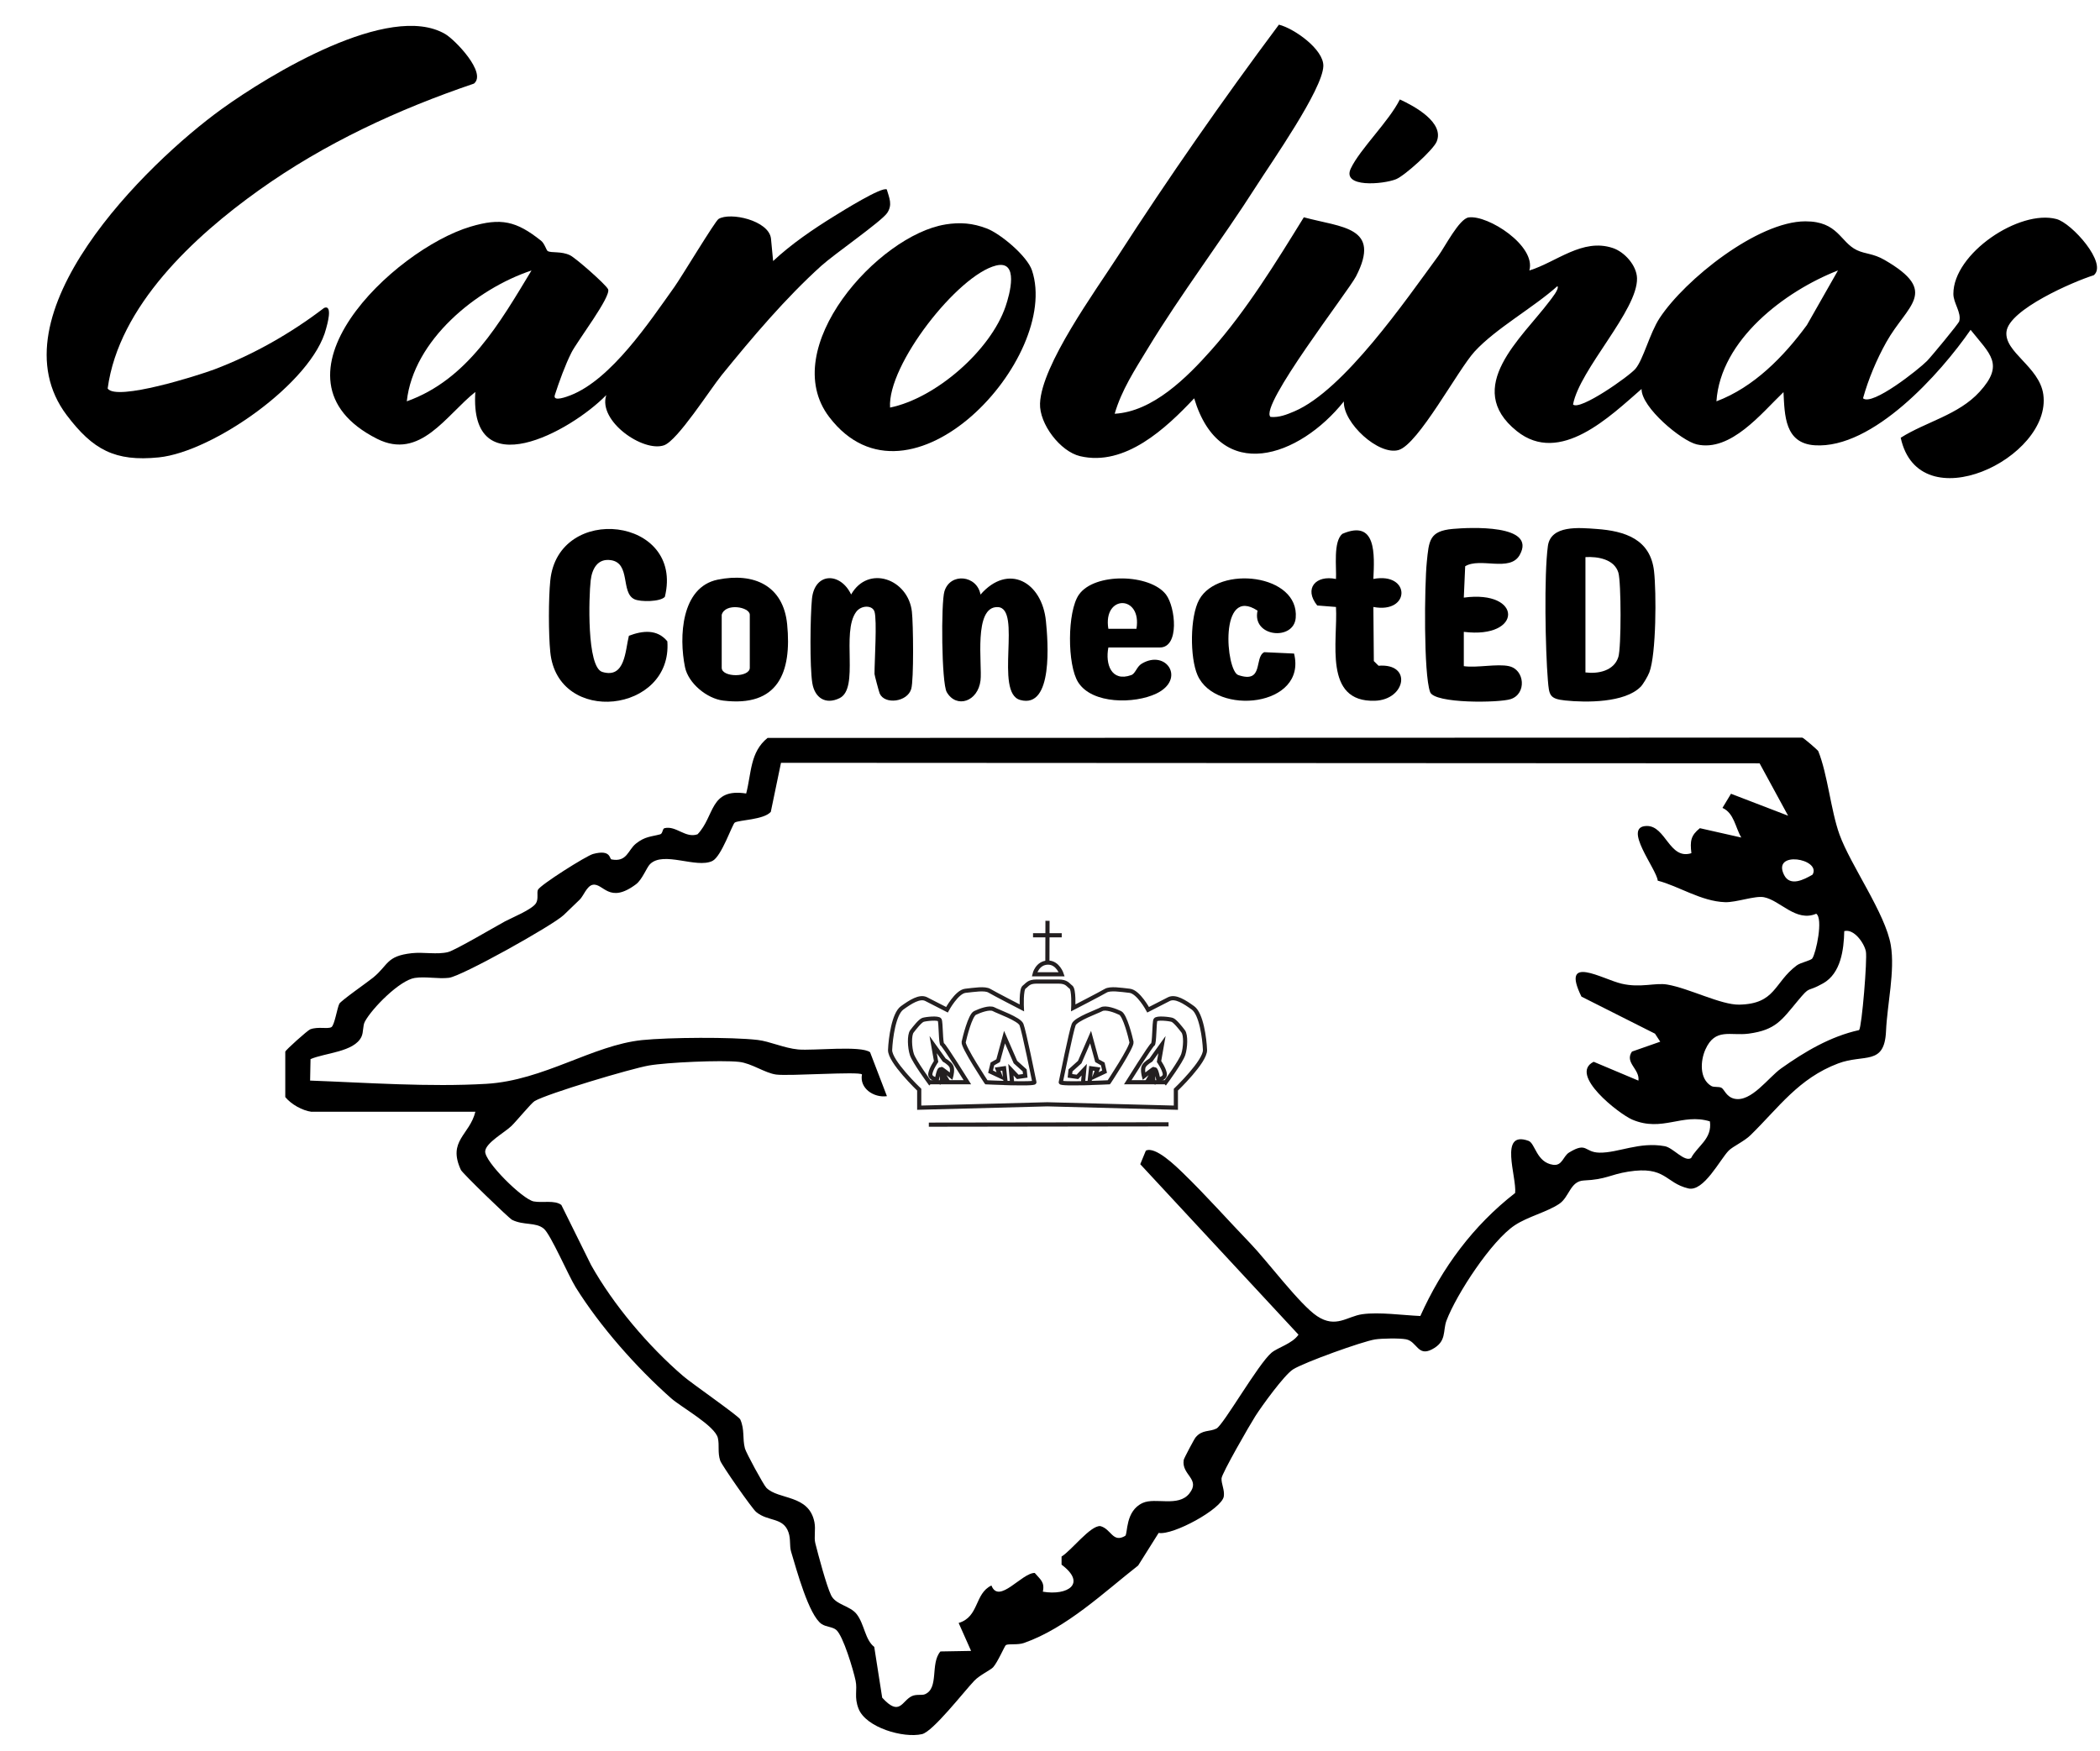 <?xml version="1.0" encoding="UTF-8"?>
<svg id="Layer_1" xmlns="http://www.w3.org/2000/svg" version="1.1" viewBox="0 0 504.84 420.99">
  <!-- Generator: Adobe Illustrator 29.4.0, SVG Export Plug-In . SVG Version: 2.1.0 Build 152)  -->
  <defs>
    <style>
      .st0 {
        fill: none;
        stroke: #231f20;
        stroke-miterlimit: 10;
      }

      .st1 {
        display: none;
        fill: #fff;
      }
    </style>
  </defs>
  <path class="st1" d="M985.32-190.48v810H-454.68V-190.48H985.32ZM267.95,99.49c1.66-5.72,4.87-10.62,7.93-15.66,8.02-13.23,17.74-25.98,26.11-39.09,3.65-5.73,15.99-23.27,16.13-28.88.11-4.04-7.06-9.06-10.68-9.96-13.51,18.11-26.51,36.75-38.76,55.74-5.34,8.27-18.33,26.08-18.67,35.35-.18,4.92,4.86,11.55,9.64,12.67,10.83,2.54,20.65-6.72,27.42-13.91,6.24,20.87,25.31,14.14,35.98.75-.21,5.17,8.29,13.05,13.13,11.69s14.29-19.32,18.32-23.71c5.1-5.55,14.14-10.55,19.89-15.71.54.61-1.43,3-1.94,3.68-6.59,8.76-20.88,20.71-7.82,31.18,10.39,8.32,22.43-3.57,29.99-10.13-.07,4.45,9.64,12.49,13.28,13.33,8.18,1.87,15.57-7.56,20.84-12.57.28,5.54.26,12.31,7.51,12.78,13.97.92,30.22-17.26,37.47-27.76,4.66,5.85,8.2,8.26,2.17,14.89-5.08,5.58-12.92,7.22-18.97,11.06,4.4,20.27,36.39,4.89,34.28-10.41-.93-6.7-9.45-10.15-8.85-15.12.65-5.34,16.1-12.02,20.98-13.55,3.42-2.78-5.25-12.52-8.97-13.51-8.92-2.36-24.8,8.28-24.78,18,0,2.24,2,4.47,1.41,6.58-.16.59-6.78,8.56-7.75,9.55-1.94,1.97-13.19,10.92-15.38,8.97,1.29-4.6,3.28-9.34,5.6-13.5,5.03-8.98,12.9-12.06-.43-19.77-2.75-1.59-4.61-1.38-6.64-2.35-4.05-1.93-4.48-6.94-12.4-6.93-11.43.02-28.94,13.99-35.03,23.27-2.38,3.63-3.9,9.92-5.8,12.18-1.5,1.78-13.36,10.16-15.01,8.59,1.57-8.45,15.56-22.62,15.38-30.35-.07-3.06-2.97-6.33-5.84-7.28-7.31-2.41-13.48,3.38-20.04,5.41,1.66-5.92-9.94-13.39-14.59-12.76-2.27.31-5.7,7.08-7.3,9.25-7.86,10.7-22.68,32.28-34.58,37.37-1.84.79-3.69,1.54-5.76,1.35-2.81-2.54,18.7-30.2,20.55-33.78,6.18-11.98-3.41-11.74-12.54-14.22-6.66,10.8-13.79,22.4-22.23,31.91-5.85,6.59-14.07,14.83-23.26,15.33ZM25.89,93.43c2.68-19.89,20.86-36.64,36.43-47.74,15.76-11.24,33.31-19.37,51.63-25.59,3.13-2.55-4.52-10.51-6.9-11.91-13.46-7.9-42.5,9.92-53.72,18.01C35.17,39.3-2.07,75.91,16.08,99.87c6.25,8.26,11.55,11.18,22.11,10.11,12.99-1.31,36.93-18.01,40.22-30.98.18-.72,1.71-5.83-.47-4.97-7.99,6.1-17,11.25-26.42,14.8-3.76,1.42-23.48,7.67-25.62,4.6ZM336.52,23.91c-2.6,5.25-9.51,11.77-11.79,16.6s7.75,3.82,10.86,2.58c2.09-.84,8.93-7.04,9.77-9.01,1.96-4.6-5.31-8.56-8.84-10.18ZM213.19,45.57c-1.14-.78-10.81,5.27-12.65,6.41-5.08,3.13-10.32,6.7-14.69,10.8l-.52-5.45c-.57-4.32-9.78-6.39-12.6-4.67-.83.51-8.95,14.02-10.62,16.36-6.03,8.44-15.14,22.18-24.94,26.03-.8.31-4.36,1.7-3.8-.05,1.03-3.21,2.5-7.26,4.01-10.24,1.39-2.74,9.63-13.52,8.79-15.21-.58-1.18-7.76-7.49-9.14-8.16-2.15-1.04-4.45-.49-5.37-1.01-.33-.19-.75-1.81-1.6-2.49-5.97-4.75-9.63-5.55-16.95-3.38-18.49,5.51-51.06,36.57-22.48,51.01,10.36,5.23,16.58-5.68,23.63-11.26-1.46,22.79,22.8,9.62,31.48.75-2.06,6.25,8.89,13.83,13.89,12.07,3.28-1.16,11.05-13.41,13.88-16.91,7.35-9.06,15.28-18.45,23.95-26.27,3.03-2.74,14.43-10.61,15.8-12.67s.51-3.58-.08-5.65ZM227.27,53.97c-16.13,2.58-40.53,29.76-27.93,46.29,19.31,25.34,55.75-14.21,48.75-35.25-1.14-3.42-7.56-8.82-10.89-10.09s-6.34-1.53-9.93-.96ZM159.82,143.52c4.71-19.2-25.66-22.67-27.54-3.93-.44,4.35-.44,12.86,0,17.22,1.78,17.8,29.41,14.64,28.14-2.6-2.43-2.98-5.94-2.59-9.24-1.34-.89,3.48-.84,10.39-6.4,8.7-3.78-1.15-3.23-18.21-2.79-22,.32-2.77,1.65-5.34,4.84-4.88,4.86.71,2.34,7.8,5.66,9.39,1.49.71,6.28.63,7.32-.56ZM330.16,139.21c.26-5.85.8-14.42-7.47-10.84-2.23,1.88-1.36,8.1-1.52,10.85-4.87-1.01-7.78,2.32-4.51,6.37l4.51.36c.48,8.17-3.13,22.95,9.37,22.55,7.38-.24,9.03-9.07.86-8.42l-1.13-1.12-.11-13.01c9,1.71,9-8.45,0-6.74ZM362.77,160.19c-2.93-.63-7.68.46-10.87,0v-8.25c14.19,1.77,14.21-10.17,0-8.23l.33-7.54c3.62-2.22,10.74,1.46,13.09-2.69,4.25-7.49-12.11-6.65-16.08-6.29-5.65.51-5.71,2.82-6.24,8-.55,5.47-.81,26.85.8,31.23,1.03,2.82,16.65,2.61,19.39,1.69,3.86-1.29,3.36-7.09-.42-7.91ZM394.37,165.18c.65-.65,1.78-2.6,2.12-3.5,1.67-4.37,1.71-19.29,1.13-24.35-.88-7.68-7-9.66-13.84-10.14-4.16-.29-10.99-.99-11.68,4.11-.93,6.93-.61,24.99,0,32.29.3,3.55.38,4.44,4.14,4.84,5.11.54,14.31.56,18.12-3.25ZM172.54,139.38c-8.82,1.79-9.34,13.82-7.87,21.02.8,3.92,5.29,7.58,9.18,8.06,13.17,1.63,16.54-6.68,15.38-18.37-.92-9.29-7.98-12.47-16.69-10.71ZM210.23,147.08c.64,2.13,0,11.82,0,14.99,0,.24,1.07,4.29,1.25,4.7,1.19,2.73,6.67,2.07,7.58-1.11.64-2.22.48-15.71.16-18.57-.9-7.88-10.51-11.33-14.61-4.13-2.56-5.4-8.79-5.39-9.42,1.08-.41,4.21-.55,16.3.09,20.23.58,3.53,3.16,5.26,6.54,3.62,4.83-2.35.36-15.76,3.99-20.73,1.23-1.69,3.94-1.67,4.42-.07ZM235.72,142.96c-.81-4.66-7.26-5.38-8.67-.78-.85,2.77-.72,22.05.56,24.24,2.33,4.01,7.52,2.3,8.12-2.84.44-3.73-1.64-17.84,4.14-17.61s-.91,20.58,5.39,22.33c8.04,2.24,6.66-14.33,6.19-18.97-.95-9.43-9.05-14-15.72-6.38ZM266.45,155.7h12.37c4.76,0,3.79-9.68,1.48-12.72-3.8-5.01-17.19-5.37-20.94.02-2.82,4.05-2.83,16.91-.17,21.08,3.38,5.31,13.6,5.18,18.75,2.72,7.2-3.44,2.43-10.76-3.49-7.2-1.22.73-1.48,2.37-2.51,2.74-4.81,1.71-6.27-2.65-5.5-6.63ZM302.31,146.83c-1.44,6.35,8.69,7.36,9.17,1.76.91-10.58-18.59-12.73-23.2-4.4-2.25,4.06-2.26,13.97-.4,18.18,4.37,9.88,26.4,7.6,23.2-5.21l-7.17-.33c-2.48,1.23-.02,7.62-6.24,5.5-2.99-1.02-4.68-21.62,4.63-15.49ZM74.92,267.34h39.35c-1.39,5.64-6.74,6.96-3.48,13.99.36.78,11.54,11.62,12.31,12,2.77,1.38,5.69.5,7.63,2.13,1.65,1.39,5.91,11.28,7.65,14.08,5.88,9.44,14.64,19.33,22.95,26.69,2.44,2.16,10.58,6.62,11.24,9.57.4,1.8-.1,3.47.56,5.43.36,1.08,7.62,11.49,8.64,12.34,2.87,2.4,6.53,1.2,7.79,4.95.56,1.67.18,3.17.62,4.63,1.27,4.2,4.26,15.34,7.35,17.38,1.04.69,2.6.65,3.48,1.39,1.69,1.42,4.14,9.7,4.66,12.19.49,2.31-.41,3.92.73,6.8,1.79,4.49,10.75,7.11,15.24,6.08,2.63-.61,10.16-10.32,12.59-12.86,1.27-1.33,3.87-2.55,4.48-3.19,1.1-1.16,2.83-5.2,3.09-5.36.64-.39,2.82.03,4.36-.51,10.28-3.63,19.21-12.18,27.44-18.62l4.93-7.84c3.44.64,15.19-5.78,15.66-8.77.24-1.57-.62-3.02-.54-4.36.07-1.17,6.83-12.92,8.13-14.96,1.53-2.38,6.94-9.87,9.05-11.23,2.62-1.68,16.67-6.74,19.73-7.21,1.63-.25,5.88-.33,7.43-.03,2.66.51,2.81,4.19,6.21,2.44,3.69-1.91,2.57-4.42,3.54-6.97,2.41-6.34,10.81-19.2,16.42-22.9,3.15-2.08,7.69-3.15,10.66-5.13,2.47-1.65,2.6-5.48,5.95-5.63,5.37-.23,6.21-1.41,10.64-2.12,9.08-1.45,8.83,2.68,14.44,4.03,3.72.89,7.64-6.99,9.73-9.1.98-.99,3.7-2.21,5.24-3.71,6.78-6.64,11.51-13.62,21.03-17.23,6.25-2.37,11.17.63,11.54-7.78.28-6.43,2.2-14.47,1.15-20.66-1.29-7.64-9.65-19.18-12.34-26.63-2.1-5.84-2.84-14.46-5.1-20.04-.09-.23-3.5-3.21-3.86-3.25l-248.73.08c-4.25,3.42-3.86,8.5-5.14,13.36-8.84-1.36-7.49,5.41-11.69,9.81-2.93,1.02-5.15-2.15-7.94-1.47-.54.13-.39,1.3-1.05,1.48-2.17.58-3.63.48-5.83,2.24-1.93,1.55-2.12,4.51-5.87,3.79-.53-.1-.06-2.48-4.42-1.31-1.64.44-12.72,7.45-13.26,8.62-.32.7.17,2.08-.43,3.16-.87,1.55-6.03,3.64-7.53,4.45-2.5,1.36-11.91,6.92-13.64,7.36-2.59.65-5.91-.05-8.73.27-6.18.68-5.58,2.84-9.29,5.87-1.24,1.01-7.77,5.56-8.13,6.29-.53,1.08-1.15,5.18-1.9,5.62-.87.51-3.25-.19-5.1.53-.64.25-5.92,4.98-6,5.37v10.92c1.45,1.75,4.12,3.25,6.35,3.54Z"/>
  <g>
    <path d="M74.92,267.34c-2.24-.29-4.9-1.79-6.34-3.54v-10.92c.07-.39,5.35-5.12,5.99-5.37,1.85-.72,4.23-.02,5.1-.53.75-.44,1.37-4.54,1.9-5.62.36-.72,6.89-5.27,8.13-6.29,3.71-3.03,3.11-5.19,9.29-5.87,2.82-.31,6.14.39,8.73-.27,1.73-.44,11.15-6,13.64-7.36,1.5-.82,6.67-2.9,7.53-4.45.6-1.07.11-2.46.43-3.16.54-1.17,11.62-8.18,13.26-8.62,4.36-1.16,3.88,1.21,4.42,1.31,3.75.72,3.94-2.25,5.87-3.79,2.2-1.76,3.67-1.66,5.83-2.24.66-.18.51-1.35,1.05-1.48,2.79-.68,5.01,2.49,7.94,1.47,4.2-4.4,2.85-11.17,11.69-9.81,1.28-4.85.89-9.94,5.14-13.36l248.73-.08c.36.05,3.76,3.02,3.86,3.25,2.26,5.58,3,14.2,5.1,20.04,2.69,7.45,11.05,18.99,12.34,26.63,1.04,6.19-.87,14.23-1.15,20.66-.37,8.41-5.29,5.41-11.54,7.78-9.51,3.61-14.24,10.59-21.03,17.23-1.54,1.51-4.26,2.72-5.24,3.71-2.09,2.11-6.01,9.99-9.73,9.1-5.61-1.34-5.36-5.47-14.44-4.03-4.42.71-5.26,1.88-10.64,2.12-3.34.15-3.48,3.98-5.95,5.63-2.97,1.98-7.51,3.05-10.66,5.13-5.61,3.7-14.01,16.56-16.42,22.9-.97,2.54.16,5.06-3.54,6.97-3.4,1.76-3.55-1.93-6.21-2.44-1.55-.3-5.8-.22-7.43.03-3.06.48-17.11,5.54-19.73,7.21-2.12,1.35-7.53,8.84-9.05,11.23-1.31,2.04-8.06,13.78-8.13,14.96-.08,1.34.78,2.79.54,4.36-.46,2.99-12.22,9.41-15.66,8.77l-4.93,7.84c-8.23,6.44-17.16,15-27.44,18.62-1.54.54-3.72.13-4.36.51-.27.16-2,4.2-3.09,5.36-.61.64-3.2,1.86-4.48,3.19-2.43,2.54-9.96,12.26-12.59,12.86-4.49,1.03-13.45-1.58-15.24-6.08-1.14-2.87-.24-4.49-.73-6.8-.53-2.49-2.97-10.77-4.66-12.19-.88-.74-2.44-.7-3.48-1.39-3.09-2.04-6.08-13.18-7.35-17.38-.44-1.46-.06-2.95-.62-4.63-1.26-3.76-4.92-2.55-7.79-4.95-1.02-.85-8.28-11.26-8.64-12.34-.66-1.96-.16-3.64-.56-5.43-.67-2.95-8.8-7.41-11.24-9.57-8.31-7.35-17.07-17.25-22.95-26.69-1.74-2.8-6-12.69-7.65-14.08-1.94-1.63-4.87-.75-7.63-2.13-.77-.38-11.95-11.22-12.31-12-3.26-7.03,2.08-8.35,3.48-13.99h-39.35ZM423,183.54l-235.25-.12-2.45,11.79c-1.67,1.93-7.66,1.94-8.66,2.58-.58.37-3.19,8.16-5.38,9.23-3.86,1.88-11.74-2.47-15,.77-.81.81-1.87,3.72-3.36,4.83-6.51,4.89-7.85-.34-10.4.13-1.44.27-2.23,2.72-3.15,3.58-1.34,1.26-2.61,2.55-3.84,3.7-2.74,2.57-24.55,14.73-27.59,15.09-2.6.31-5.59-.37-8.21.03-3.61.55-10.25,7.26-11.99,10.49-.55,1.02-.29,2.52-.83,3.66-1.75,3.67-8.74,3.85-12.24,5.37l-.1,5.16c13.76.51,28.64,1.59,42.39.78,13.8-.82,25.5-9.29,37.45-10.52,6.37-.65,21.48-.76,27.75-.03,2.89.33,6.34,1.97,9.75,2.29,3.64.33,15.12-1,17.28.67l4.05,10.56c-3.18.44-6.65-1.91-6-5.23-.68-.77-17.51.45-20.64.03-2.73-.37-5.9-2.73-8.94-3.05-4.25-.46-17.32.12-21.66.88s-24.3,6.72-27.44,8.54c-.81.47-4.34,4.79-5.59,6-1.6,1.55-6.16,4.03-6.31,6.08-.18,2.5,8.99,11.55,11.66,12.06,2.1.4,5.04-.39,6.65.85l7.14,14.43c5.29,9.45,13.68,19.46,22.25,26.8,1.97,1.68,13.27,9.55,13.62,10.34,1.11,2.51.48,4.52,1.12,6.97.26,1.02,4.47,8.77,5.15,9.46,2.94,2.97,10.25,1.55,11.56,8.29.34,1.73-.15,3.63.21,5.04.73,2.89,2.67,10.2,3.8,12.53s4.57,2.47,6.17,4.56c1.86,2.44,1.97,6.12,4.2,7.85l1.91,12.2c4.25,4.68,4.71.76,7.14-.37,1.09-.51,2.4-.13,3.14-.45,3.45-1.48,1.21-7.36,3.72-10.29l7.37-.13-2.99-6.72c4.97-1.47,3.78-7.05,7.88-9.01,1.8,4.63,7.28-3.04,10.41-3.02,1.3,1.55,2.46,2.16,1.95,4.51,5.95,1.01,10.62-1.92,4.5-6.5v-1.95c2.38-1.45,6.96-7.54,9.33-7.32,2.62.68,2.95,4.13,5.97,2.35.66-.51-.04-5.98,4.21-7.92,3.05-1.39,8.55,1.07,11.21-2.27,2.8-3.51-1.95-4.43-1.35-8.08.06-.38,2.51-5,2.85-5.41,1.6-1.92,3.36-1.29,5.02-2.13s10.02-15.52,13.22-18.22c1.53-1.29,4.98-2.15,6.5-4.35l-38.04-40.99,1.34-3.26c2.27-1.14,7.2,3.71,8.9,5.35,5.42,5.24,10.97,11.5,16.31,17.05,3.94,4.1,11.86,14.68,15.96,17.39,4.53,3.01,7.22.05,10.87-.46,4.07-.57,9.75.25,13.95.43,5.2-11.6,12.73-21.76,22.79-29.58.42-3.88-4-15.13,3.21-12.54,1.63.59,1.9,5.2,5.92,5.76,2.22.31,2.39-2.07,3.85-2.96,4.36-2.65,3.6-.03,7.28.04,4.55.08,9.58-2.68,15.72-1.55,2.01.37,4.69,3.85,6.31,2.86,1.53-2.93,5.13-4.61,4.53-8.83-6.69-2.05-11.43,2.66-18.68-.43-3.12-1.33-15.39-10.85-9.26-13.9l10.76,4.53c.37-2.78-3.39-4.31-1.56-6.98l6.8-2.38-1.26-1.93-17.68-8.91c-5.1-10.38,5.05-4.18,9.65-3.11s8.06-.29,10.97.21c5.24.89,12.95,4.92,17.31,4.83,8.82-.18,8.29-5.27,13.81-9.42.97-.73,3.39-1.16,3.76-1.7.91-1.32,2.66-9.57.94-10.74-4.87,2.08-8.63-3.2-12.56-3.97-2.16-.42-6.66,1.28-9.36,1.19-5.75-.19-11.15-3.88-16.18-5.17-.24-2.77-8.62-13.05-2.65-13.15,4.59-.07,5.44,8.23,10.74,6.54-.34-2.91-.17-4.23,2.04-6.01l9.96,2.25c-1.46-2.44-1.71-5.86-4.53-7.13l2.05-3.4,13.73,5.28-6.86-12.61ZM435.75,210.3c2.14-3.82-9.88-5.9-6.85.1,1.43,2.83,4.73,1.15,6.85-.1ZM446.93,247.68c.67-.8,1.99-17.04,1.63-18.89-.37-1.96-2.84-5.53-5.2-4.9-.1,4.5-.83,10.15-5.07,12.55s-2.84.29-6.17,4.29c-3.83,4.6-5.25,6.93-11.71,7.81-4.41.6-8.06-1.48-10.43,3.81-1.21,2.7-1.48,7.03,1.38,8.76.71.43,1.83.07,2.52.48.62.36,1.15,2.17,3.05,2.6,4.05.92,8.16-5.09,11.26-7.29,5.69-4.04,11.87-7.7,18.73-9.21Z"/>
    <g>
      <path d="M267.95,99.49c9.19-.5,17.41-8.74,23.26-15.33,8.44-9.51,15.57-21.12,22.23-31.91,9.14,2.48,18.72,2.25,12.54,14.22-1.85,3.58-23.36,31.23-20.55,33.78,2.07.19,3.92-.57,5.76-1.35,11.9-5.09,26.72-26.67,34.58-37.37,1.59-2.17,5.02-8.94,7.3-9.25,4.65-.64,16.25,6.83,14.59,12.76,6.55-2.03,12.73-7.83,20.04-5.41,2.87.95,5.77,4.22,5.84,7.28.18,7.73-13.81,21.91-15.38,30.35,1.64,1.57,13.51-6.81,15.01-8.59,1.9-2.26,3.42-8.55,5.8-12.18,6.09-9.28,23.6-23.26,35.03-23.27,7.92-.01,8.35,5,12.4,6.93,2.04.97,3.89.76,6.64,2.35,13.33,7.71,5.46,10.79.43,19.77-2.33,4.16-4.32,8.9-5.6,13.5,2.19,1.95,13.44-7,15.38-8.97.97-.98,7.58-8.96,7.75-9.55.58-2.11-1.41-4.34-1.41-6.58-.02-9.72,15.86-20.37,24.78-18,3.71.98,12.39,10.72,8.97,13.51-4.89,1.53-20.34,8.22-20.98,13.55-.6,4.97,7.92,8.42,8.85,15.12,2.11,15.29-29.88,30.67-34.28,10.41,6.05-3.84,13.89-5.48,18.97-11.06,6.04-6.63,2.49-9.04-2.17-14.89-7.25,10.5-23.5,28.68-37.47,27.76-7.25-.48-7.22-7.24-7.51-12.78-5.26,5.02-12.65,14.44-20.84,12.57-3.64-.83-13.35-8.88-13.28-13.33-7.56,6.56-19.61,18.45-29.99,10.13-13.07-10.47,1.23-22.42,7.82-31.18.51-.68,2.48-3.06,1.94-3.68-5.74,5.16-14.79,10.16-19.89,15.71-4.03,4.39-13.55,22.37-18.32,23.71s-13.34-6.52-13.13-11.69c-10.67,13.39-29.74,20.12-35.98-.75-6.76,7.19-16.59,16.45-27.42,13.91-4.78-1.12-9.82-7.76-9.64-12.67.34-9.26,13.34-27.08,18.67-35.35,12.25-18.99,25.25-37.63,38.76-55.74,3.63.9,10.79,5.92,10.68,9.96-.15,5.6-12.48,23.15-16.13,28.88-8.37,13.11-18.09,25.86-26.11,39.09-3.06,5.05-6.28,9.94-7.93,15.66ZM412.63,96.5c8.98-3.37,16.2-10.77,21.75-18.34l7.47-13.13c-12.88,5.03-28.24,16.75-29.22,31.47Z"/>
      <path d="M25.89,93.43c2.14,3.07,21.86-3.18,25.62-4.6,9.42-3.56,18.44-8.7,26.42-14.8,2.18-.85.66,4.25.47,4.97-3.29,12.97-27.23,29.66-40.22,30.98-10.55,1.07-15.85-1.85-22.11-10.11C-2.07,75.91,35.17,39.3,53.32,26.2,64.54,18.11,93.58.3,107.04,8.19c2.38,1.4,10.04,9.35,6.9,11.91-18.32,6.22-35.87,14.35-51.63,25.59-15.58,11.1-33.75,27.85-36.43,47.74Z"/>
      <path d="M227.27,53.97c3.59-.57,6.57-.32,9.93.96s9.76,6.67,10.89,10.09c7,21.04-29.44,60.59-48.75,35.25-12.6-16.53,11.81-43.72,27.93-46.29ZM213.98,98c10.97-2.25,24.14-13.71,27.76-24.32,1.01-2.95,3.28-11.2-2.29-9.83-9.15,2.26-26.15,23.88-25.48,34.15Z"/>
      <path d="M336.52,23.91c3.53,1.62,10.8,5.58,8.84,10.18-.84,1.97-7.67,8.17-9.77,9.01-3.11,1.24-13.07,2.1-10.86-2.58s9.19-11.35,11.79-16.6Z"/>
      <path d="M213.19,45.57c.6,2.07,1.42,3.65.08,5.65s-12.77,9.93-15.8,12.67c-8.66,7.82-16.59,17.21-23.95,26.27-2.83,3.49-10.61,15.75-13.88,16.91-5,1.76-15.96-5.81-13.89-12.07-8.68,8.88-32.95,22.04-31.48-.75-7.05,5.59-13.27,16.49-23.63,11.26-28.58-14.44,3.98-45.51,22.48-51.01,7.32-2.18,10.98-1.37,16.95,3.38.86.68,1.27,2.31,1.6,2.49.92.52,3.22-.03,5.37,1.01,1.37.67,8.56,6.98,9.14,8.16.83,1.69-7.4,12.47-8.79,15.21-1.51,2.98-2.97,7.03-4.01,10.24-.56,1.74,3,.36,3.8.05,9.8-3.85,18.91-17.58,24.94-26.03,1.67-2.34,9.79-15.85,10.62-16.36,2.82-1.72,12.03.35,12.6,4.67l.52,5.45c4.37-4.09,9.61-7.66,14.69-10.8,1.84-1.13,11.51-7.19,12.65-6.41ZM127.77,65.04c-13.28,4.42-28.38,16.77-29.98,31.46,14.68-5.24,22.39-18.93,29.98-31.46Z"/>
    </g>
    <g>
      <path d="M394.37,165.18c-3.81,3.81-13.01,3.79-18.12,3.25-3.77-.4-3.84-1.29-4.14-4.84-.61-7.3-.94-25.36,0-32.29.69-5.1,7.53-4.41,11.68-4.11,6.84.48,12.97,2.46,13.84,10.14.58,5.06.54,19.98-1.13,24.35-.34.89-1.47,2.84-2.12,3.5ZM381.14,161.69c3.07.39,6.87-.38,7.91-3.71.72-2.28.7-18.04,0-20.31-1-3.23-4.97-3.88-7.91-3.71v27.72Z"/>
      <path d="M159.82,143.52c-1.04,1.19-5.83,1.27-7.32.56-3.33-1.59-.81-8.68-5.66-9.39-3.19-.46-4.52,2.11-4.84,4.88-.44,3.79-.99,20.85,2.79,22,5.55,1.69,5.51-5.22,6.4-8.7,3.3-1.25,6.81-1.64,9.24,1.34,1.27,17.24-26.36,20.4-28.14,2.6-.44-4.35-.44-12.87,0-17.22,1.88-18.74,32.26-15.27,27.54,3.93Z"/>
      <path d="M362.77,160.19c3.78.82,4.28,6.62.42,7.91-2.74.92-18.36,1.13-19.39-1.69-1.6-4.38-1.35-25.76-.8-31.23.52-5.18.58-7.49,6.24-8,3.97-.36,20.33-1.2,16.08,6.29-2.36,4.15-9.47.48-13.09,2.69l-.33,7.54c14.21-1.93,14.19,10,0,8.23v8.25c3.19.46,7.95-.63,10.87,0Z"/>
      <path d="M235.72,142.96c6.67-7.62,14.78-3.05,15.72,6.38.47,4.64,1.85,21.21-6.19,18.97-6.3-1.75.53-22.1-5.39-22.33s-3.7,13.88-4.14,17.61c-.6,5.13-5.79,6.85-8.12,2.84-1.27-2.19-1.4-21.47-.56-24.24,1.4-4.6,7.86-3.88,8.67.78Z"/>
      <path d="M210.23,147.08c-.48-1.6-3.19-1.62-4.42.07-3.63,4.97.85,18.38-3.99,20.73-3.37,1.64-5.96-.09-6.54-3.62-.64-3.93-.5-16.03-.09-20.23.63-6.47,6.86-6.48,9.42-1.08,4.1-7.21,13.72-3.75,14.61,4.13.33,2.87.48,16.36-.16,18.57-.92,3.18-6.39,3.83-7.58,1.11-.18-.41-1.25-4.45-1.25-4.7,0-3.16.64-12.85,0-14.99Z"/>
      <path d="M172.54,139.38c8.71-1.77,15.76,1.42,16.69,10.71,1.16,11.68-2.21,19.99-15.38,18.37-3.89-.48-8.38-4.14-9.18-8.06-1.47-7.2-.95-19.22,7.87-21.02ZM173.5,147.83v12.74c0,2.37,6.75,2.37,6.75,0v-12.74c0-1.91-5.92-2.93-6.75,0Z"/>
      <path d="M266.45,155.7c-.77,3.98.69,8.35,5.5,6.63,1.03-.37,1.29-2.01,2.51-2.74,5.92-3.56,10.69,3.77,3.49,7.2-5.16,2.46-15.37,2.59-18.75-2.72-2.66-4.17-2.66-17.04.17-21.08,3.75-5.38,17.14-5.02,20.94-.02,2.3,3.04,3.28,12.72-1.48,12.72h-12.37ZM273.2,151.2c1.39-8.21-8.12-8.28-6.75,0h6.75Z"/>
      <path d="M302.31,146.83c-9.31-6.13-7.62,14.47-4.63,15.49,6.23,2.12,3.76-4.27,6.24-5.5l7.17.33c3.2,12.82-18.84,15.1-23.2,5.21-1.86-4.21-1.85-14.11.4-18.18,4.61-8.33,24.11-6.18,23.2,4.4-.48,5.6-10.62,4.6-9.17-1.76Z"/>
      <path d="M330.16,139.21c9-1.71,9,8.45,0,6.74l.11,13.01,1.13,1.12c8.18-.65,6.53,8.18-.86,8.42-12.5.41-8.89-14.37-9.37-22.55l-4.51-.36c-3.27-4.05-.36-7.39,4.51-6.37.16-2.74-.71-8.96,1.52-10.85,8.27-3.58,7.73,5,7.47,10.84Z"/>
    </g>
    <path class="st0" d="M223.44,260.24s-3.67-5-4.22-6.67-.67-4.67,0-5.56,2-2.56,2.67-2.78,3.67-.56,4,0,.22,5.78.67,5.94,6,9.06,6,9.06h-9.11Z"/>
    <path class="st0" d="M237.11,260.24s-5.67-8.56-5.44-9.67,1.55-6.44,2.72-7,3.5-1.44,4.5-.89,6.11,2.33,6.67,3.67,3,13.33,3.11,13.89-11.56,0-11.56,0Z"/>
    <path class="st0" d="M226.44,259.57s0-2.47-.41-2.43c-.38.04-.81,2.43-.81,2.43,0,0-1.78-.22-1.56-1.44s1.38-2.89,1.38-2.89l-.71-4.06,2.67,3.72s1.22.67,1.67,1.44,0,2.44,0,2.44c0,0-2.34-1.86-2.41-1.78-.16.19,1.3,2.56,1.3,2.56h-1.11Z"/>
    <polygon class="st0" points="241.77 260.42 241.38 256.88 239.83 257.1 240.49 258.8 238.13 257.69 238.58 255.82 239.95 255.05 241.49 249.38 244.11 255.38 246.33 257.38 246.47 258.69 244.66 258.94 243.02 257.21 243.27 259.88 243.19 260.42 241.77 260.42"/>
    <path class="st0" d="M248.71,234.27h6.53s-.9-2.81-3.27-2.81c-2.63,0-3.27,2.81-3.27,2.81Z"/>
    <line class="st0" x1="251.82" y1="221.41" x2="251.79" y2="231.46"/>
    <line class="st0" x1="248.34" y1="224.89" x2="255.24" y2="224.89"/>
    <line class="st0" x1="223.29" y1="270.43" x2="280.92" y2="270.35"/>
    <path class="st0" d="M251.57,265.3"/>
    <path class="st0" d="M251.64,265.53l31.04.82v-4.33s7.11-6.78,7-9.56-.89-8.67-2.89-10.11-4.22-2.89-5.78-2.11-5,2.56-5,2.56c0,0-2.33-4.33-4.44-4.56s-4.67-.67-5.78,0-7.78,4.11-7.78,4.11c0,0,.22-4.44-.56-5s-1-1.33-3-1.33-2.79,0-2.79,0h-.1s-.35,0-2.35,0-2.22.78-3,1.33-.56,5-.56,5c0,0-6.67-3.44-7.78-4.11s-3.67-.22-5.78,0-4.44,4.56-4.44,4.56c0,0-3.44-1.78-5-2.56s-3.78.67-5.78,2.11-2.78,7.33-2.89,10.11,7,9.56,7,9.56v4.33l30.57-.81h.07Z"/>
    <path class="st0" d="M280.23,260.24s3.67-5,4.22-6.67.67-4.67,0-5.56-2-2.56-2.67-2.78-3.67-.56-4,0-.22,5.78-.67,5.94-6,9.06-6,9.06h9.11Z"/>
    <path class="st0" d="M266.57,260.24s5.67-8.56,5.44-9.67-1.55-6.44-2.72-7-3.5-1.44-4.5-.89-6.11,2.33-6.67,3.67-3,13.33-3.11,13.89,11.56,0,11.56,0Z"/>
    <path class="st0" d="M277.23,259.57s0-2.47.41-2.43c.38.04.81,2.43.81,2.43,0,0,1.78-.22,1.56-1.44s-1.38-2.89-1.38-2.89l.71-4.06-2.67,3.72s-1.22.67-1.67,1.44,0,2.44,0,2.44c0,0,2.34-1.86,2.41-1.78.16.19-1.3,2.56-1.3,2.56h1.11Z"/>
    <polygon class="st0" points="261.9 260.42 262.29 256.88 263.85 257.1 263.18 258.8 265.54 257.69 265.1 255.82 263.72 255.05 262.18 249.38 259.57 255.38 257.35 257.38 257.21 258.69 259.01 258.94 260.65 257.21 260.4 259.88 260.48 260.42 261.9 260.42"/>
  </g>
</svg>